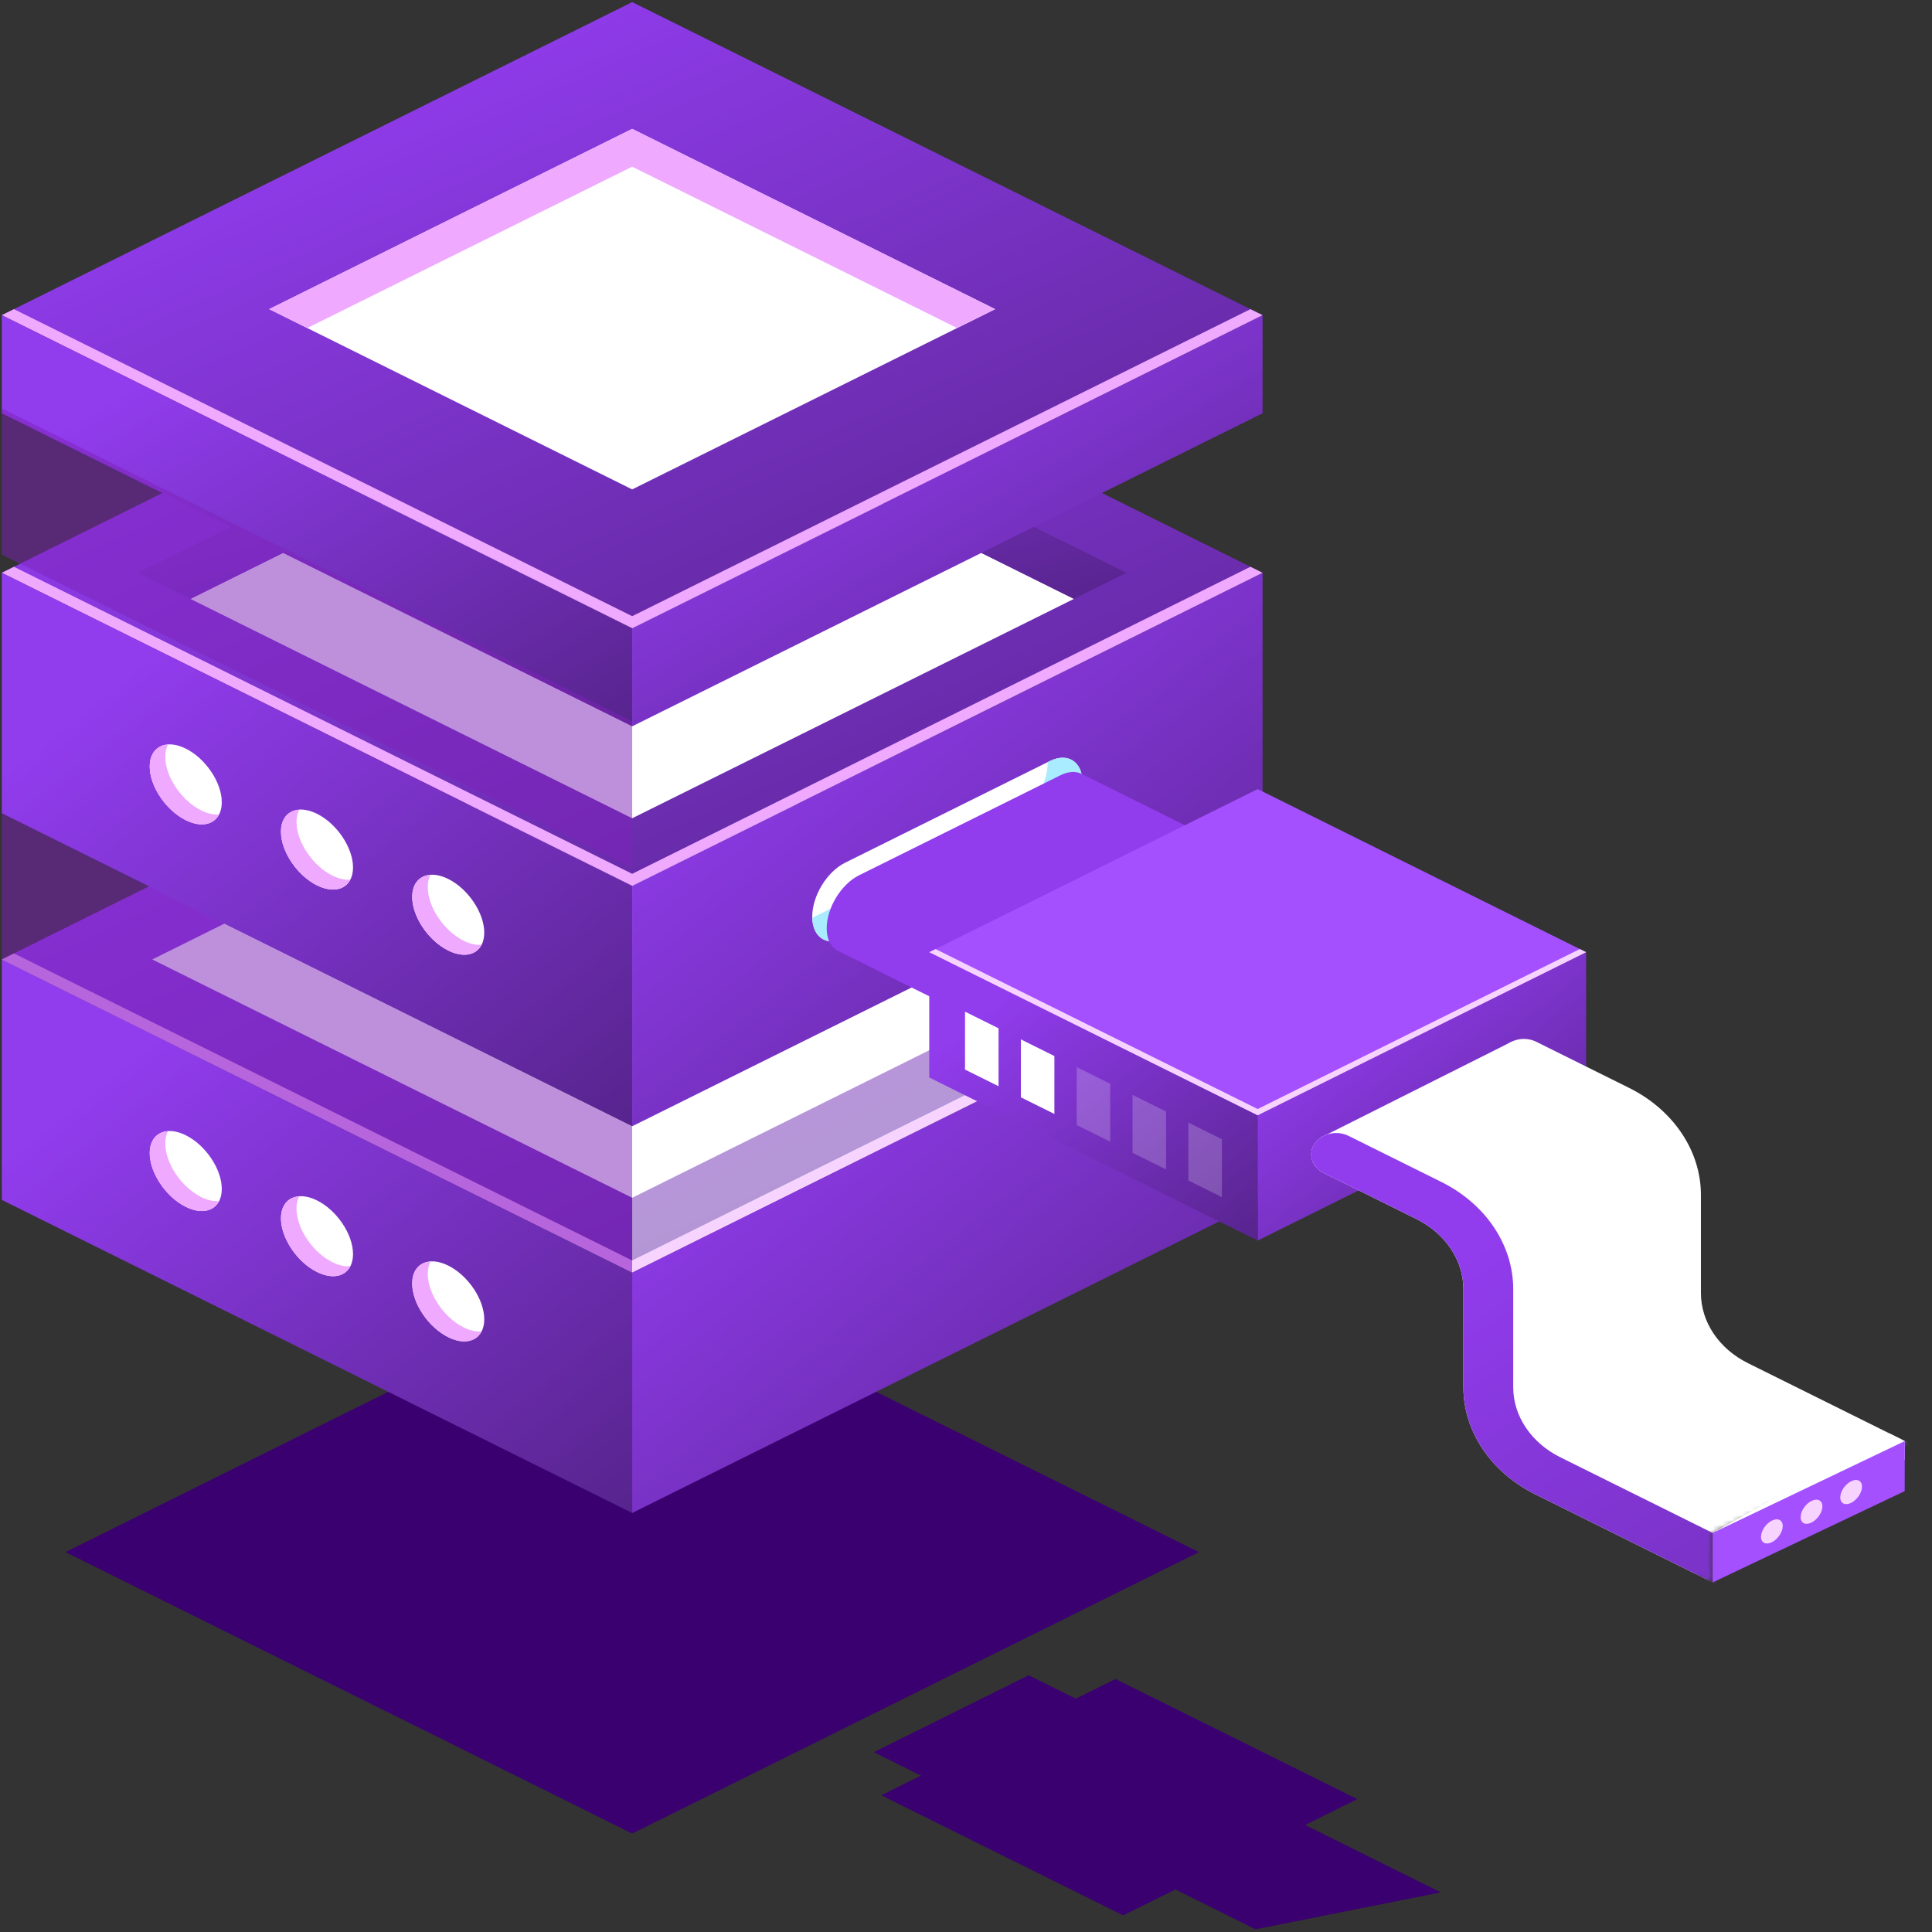 <svg xmlns="http://www.w3.org/2000/svg" width="401" height="401" viewBox="0 0 401 401" fill="none"><rect x="0" y="0" width="401" height="401" fill="#333333" stroke="none"/><path d="M131.211 380.567L248.84 322.151L131.216 263.736L13.587 322.152L131.211 380.567Z" fill="#3A0070"></path><path d="M131.211 314.025L262.051 249.049V199.139L131.211 264.116V314.025Z" fill="url(#paint0_linear_439_7966)"></path><path d="M131.212 264.115L262.051 199.139L131.216 134.162L0.377 199.14L131.212 264.115Z" fill="url(#paint1_linear_439_7966)"></path><path d="M131.212 248.608L230.824 199.139L131.216 149.671L31.603 199.14L131.212 248.608Z" fill="white"></path><path d="M0.374 249.049L131.213 314.025V264.116L0.374 199.139V249.049Z" fill="url(#paint2_linear_439_7966)"></path><path d="M131.211 233.777L262.051 168.799V118.888L131.211 183.866V233.777Z" fill="url(#paint3_linear_439_7966)"></path><path d="M131.212 183.866L262.051 118.888L131.216 53.912L0.377 118.89L131.212 183.866Z" fill="url(#paint4_linear_439_7966)"></path><path d="M131.212 181.367L259.535 117.639L262.051 118.888L131.212 183.866L0.377 118.89L2.892 117.64L131.212 181.367Z" fill="#EFA9FF"></path><path d="M131.212 261.617L259.535 197.889L262.051 199.138L131.212 264.115L0.377 199.14L2.892 197.891L131.212 261.617Z" fill="#EFA9FF"></path><path d="M131.215 78.768L222.901 124.304L131.211 169.838L39.524 124.304L131.215 78.768Z" fill="white"></path><path d="M131.215 78.768L39.524 124.304L28.62 118.89L131.215 67.94L233.806 118.888L222.903 124.302L131.215 78.768Z" fill="url(#paint5_linear_439_7966)"></path><path d="M0.374 168.799L131.213 233.777V183.866L0.374 118.888V168.799Z" fill="url(#paint6_linear_439_7966)"></path><path d="M85.554 186.146C85.554 190.25 88.902 195.238 93.032 197.289C97.162 199.34 100.51 197.677 100.51 193.575C100.51 189.473 97.162 184.483 93.032 182.432C88.902 180.38 85.554 182.043 85.554 186.146Z" fill="white"></path><path d="M58.316 172.619C58.316 176.721 61.664 181.711 65.794 183.762C69.924 185.813 73.272 184.149 73.272 180.048C73.272 175.946 69.924 170.956 65.794 168.905C61.664 166.852 58.316 168.515 58.316 172.619Z" fill="white"></path><path d="M31.076 159.09C31.076 163.193 34.424 168.182 38.554 170.233C42.684 172.284 46.032 170.62 46.032 166.518C46.032 162.416 42.684 157.426 38.554 155.376C34.424 153.325 31.076 154.988 31.076 159.09Z" fill="white"></path><path d="M89.344 181.603C88.987 182.293 88.783 183.138 88.783 184.134C88.783 188.236 92.131 193.226 96.261 195.277C97.609 195.946 98.857 196.184 99.951 196.106C98.833 198.259 96.162 198.843 93.034 197.289C88.904 195.238 85.556 190.25 85.556 186.146C85.554 183.383 87.091 181.763 89.344 181.603Z" fill="#EFA9FF"></path><path d="M62.104 168.076C61.747 168.766 61.542 169.61 61.542 170.606C61.542 174.708 64.891 179.698 69.021 181.749C70.369 182.418 71.617 182.656 72.71 182.578C71.595 184.732 68.922 185.316 65.794 183.762C61.664 181.711 58.316 176.721 58.316 172.619C58.316 169.855 59.851 168.236 62.104 168.076Z" fill="#EFA9FF"></path><path d="M34.864 154.548C34.507 155.238 34.303 156.083 34.303 157.079C34.303 161.181 37.651 166.171 41.783 168.222C43.133 168.891 44.38 169.129 45.473 169.051C44.357 171.204 41.684 171.788 38.556 170.234C34.426 168.183 31.078 163.193 31.078 159.092C31.076 156.328 32.611 154.708 34.864 154.548Z" fill="#EFA9FF"></path><path d="M85.554 266.395C85.554 270.497 88.902 275.487 93.032 277.538C97.162 279.589 100.51 277.927 100.51 273.823C100.51 269.72 97.162 264.732 93.032 262.681C88.902 260.63 85.554 262.293 85.554 266.395Z" fill="white"></path><path d="M58.316 252.868C58.316 256.969 61.664 261.959 65.794 264.01C69.924 266.061 73.272 264.4 73.272 260.296C73.272 256.192 69.924 251.204 65.794 249.153C61.664 247.102 58.316 248.766 58.316 252.868Z" fill="white"></path><path d="M31.076 239.34C31.076 243.442 34.424 248.432 38.554 250.483C42.684 252.534 46.032 250.872 46.032 246.769C46.032 242.665 42.684 237.677 38.554 235.626C34.424 233.575 31.076 235.238 31.076 239.34Z" fill="white"></path><path d="M89.344 261.853C88.987 262.543 88.783 263.388 88.783 264.384C88.783 268.486 92.131 273.476 96.261 275.527C97.609 276.196 98.857 276.434 99.951 276.356C98.833 278.509 96.162 279.093 93.034 277.539C88.904 275.489 85.556 270.499 85.556 266.397C85.554 263.633 87.091 262.013 89.344 261.853Z" fill="#EFA9FF"></path><path d="M62.104 248.324C61.747 249.014 61.542 249.859 61.542 250.855C61.542 254.958 64.891 259.947 69.021 261.998C70.369 262.667 71.617 262.905 72.71 262.827C71.595 264.98 68.922 265.564 65.794 264.01C61.664 261.959 58.316 256.969 58.316 252.868C58.316 250.106 59.851 248.486 62.104 248.324Z" fill="#EFA9FF"></path><path d="M34.864 234.797C34.507 235.487 34.303 236.332 34.303 237.327C34.303 241.431 37.651 246.419 41.783 248.47C43.133 249.139 44.38 249.377 45.473 249.299C44.357 251.453 41.684 252.037 38.556 250.483C34.426 248.432 31.078 243.444 31.078 239.34C31.076 236.578 32.611 234.958 34.864 234.797Z" fill="#EFA9FF"></path><path d="M131.211 150.752L262.051 85.775V65.415L131.211 130.393V150.752Z" fill="url(#paint7_linear_439_7966)"></path><path d="M131.212 130.391L262.051 65.413L131.216 0.439L0.377 65.416L131.212 130.391Z" fill="url(#paint8_linear_439_7966)"></path><path d="M131.212 127.891L259.535 64.165L262.051 65.413L131.212 130.391L0.377 65.416L2.892 64.167L131.212 127.891Z" fill="#EFA9FF"></path><path d="M0.374 85.775L131.213 150.752V130.393L0.374 65.415V85.775Z" fill="url(#paint9_linear_439_7966)"></path><path opacity="0.5" d="M262.051 168.799V199.139L131.211 264.115L131.213 233.777L262.051 168.799Z" fill="white"></path><path opacity="0.5" d="M0.374 168.799L0.376 199.14L131.211 264.115L131.213 233.777L0.374 168.799Z" fill="#7F22BA"></path><path opacity="0.5" d="M0.377 84.766L0.379 115.108L131.214 180.082L131.216 149.744L0.377 84.766Z" fill="#7F22BA"></path><path d="M131.212 101.577L55.875 64.163L131.21 26.75L206.548 64.165L131.212 101.577Z" fill="white"></path><path d="M131.21 34.593L198.654 68.086L206.548 64.165L131.21 26.751L55.875 64.163L63.769 68.084L131.21 34.593Z" fill="#EFA9FF"></path><path d="M175.39 194.693L217.874 173.594C221.634 171.726 224.683 166.715 224.683 162.403C224.683 158.089 221.634 156.107 217.874 157.974L175.39 179.072C171.63 180.941 168.581 185.952 168.581 190.264C168.579 194.576 171.628 196.559 175.39 194.693Z" fill="white"></path><path d="M210.63 169.623C214.39 167.754 217.439 162.743 217.439 158.431C217.439 158.349 217.431 158.275 217.429 158.195L217.874 157.974C221.634 156.106 224.683 158.089 224.683 162.403C224.683 166.716 221.634 171.727 217.874 173.594L175.39 194.693C171.701 196.524 168.702 194.646 168.591 190.5L210.63 169.623Z" fill="#A9EBFF"></path><path d="M270.889 378.794L281.719 373.415L231.517 348.484L223.287 352.572L213.503 347.714L181.365 363.675L191.147 368.533L182.915 372.621L233.117 397.552L243.948 392.174L260.59 400.439L299.044 392.777L270.889 378.794Z" fill="#3A0070"></path><path d="M395.347 302.95L395.357 299.1L392.31 297.586L355.472 318.172L395.347 302.95Z" fill="white"></path><mask id="mask0_439_7966" style="mask-type:luminance" maskUnits="userSpaceOnUse" x="94" y="118" width="307" height="211"><path d="M295.122 118.907C282.281 120.609 96.196 127.078 94.303 133.252C92.409 139.425 187.783 282.771 187.783 282.771L355.472 328.444V318.172L395.357 299.1L400.374 231.487C400.374 231.487 307.963 117.207 295.122 118.907Z" fill="white"></path></mask><g mask="url(#mask0_439_7966)"><path d="M171.586 192.692C171.586 188.448 174.586 183.515 178.288 181.678L220.099 160.915C221.857 160.042 223.451 160.032 224.647 160.708L224.655 160.703L270.828 183.668L219.915 220.225L173.841 197.324L173.849 197.317C172.464 196.596 171.586 194.981 171.586 192.692Z" fill="#913CED"></path><path d="M224.318 219.929L266.128 199.165C269.83 197.326 272.831 192.395 272.831 188.15C272.831 183.906 269.83 181.954 266.128 183.793L224.318 204.558C220.616 206.397 217.615 211.328 217.615 215.572C217.615 219.816 220.616 221.768 224.318 219.929Z" fill="url(#paint10_linear_439_7966)"></path><path d="M261.038 257.491L329.208 223.637V197.633L261.038 231.488V257.491Z" fill="url(#paint11_linear_439_7966)"></path><path d="M261.038 231.488L329.208 197.633L261.04 163.781L192.871 197.633L261.038 231.488Z" fill="#A450FF"></path><path d="M192.871 223.637L261.038 257.491V231.488L192.871 197.633V223.637Z" fill="url(#paint12_linear_439_7966)"></path><path d="M261.038 230.186L327.897 196.982L329.208 197.633L261.038 231.488L192.871 197.633L194.182 196.983L261.038 230.186Z" fill="#F7D4FF"></path><path d="M274.166 236.097L313.724 216.229L347.048 239.182L349.869 258.994V277.056L468.172 339.057L501.08 355.77L496.065 368.708L473.187 376.526L441.534 368.439L399.229 344.179L329.208 310.752L309.598 297.812L308.345 270.316L305.838 253.603L274.166 236.097Z" fill="white"></path><path d="M471.512 381.085C478.013 381.085 484.513 379.615 490.439 376.672C502.292 370.785 509.367 360.244 509.367 348.472V226.836C509.367 224.381 507.051 222.389 504.196 222.389C501.341 222.389 499.025 224.381 499.025 226.836V348.472C499.025 357.027 493.882 364.69 485.269 368.967C476.655 373.245 466.37 373.245 457.756 368.967L323.829 302.456C317.814 299.469 314.078 293.902 314.078 287.926V267.553C314.078 258.41 308.359 249.89 299.155 245.319L279.913 235.763C277.44 234.536 274.277 235.263 272.849 237.39C271.42 239.517 272.269 242.237 274.742 243.466L293.985 253.022C300 256.01 303.736 261.577 303.736 267.553V287.926C303.736 297.068 309.454 305.588 318.658 310.16L452.585 376.67C458.512 379.615 465.012 381.085 471.512 381.085Z" fill="white"></path><path d="M311.81 217.863C313.237 215.735 316.399 215.005 318.875 216.234L338.117 225.79C347.321 230.361 353.039 238.88 353.039 248.022V268.395C353.039 274.369 356.775 279.938 362.791 282.926L504.141 353.123C507.681 354.88 511.502 355.904 515.376 356.217C515.018 359.159 515.149 362.158 514.869 365.121C509.391 364.735 503.975 363.312 498.972 360.826L357.622 290.629C348.418 286.058 342.7 277.538 342.7 268.395V248.022C342.7 242.048 338.964 236.481 332.948 233.493L313.706 223.937C311.231 222.71 310.384 219.99 311.81 217.863Z" fill="white"></path><path d="M471.512 381.085C478.013 381.085 484.513 379.615 490.439 376.672C502.292 370.785 509.367 360.244 509.367 348.472V226.836C509.367 224.381 507.051 222.389 504.196 222.389C501.341 222.389 499.025 224.381 499.025 226.836V348.472C499.025 357.027 493.882 364.69 485.269 368.967C476.655 373.245 466.37 373.245 457.756 368.967L323.829 302.456C317.814 299.469 314.078 293.902 314.078 287.926V267.553C314.078 258.41 308.359 249.89 299.155 245.319L279.913 235.763C277.44 234.536 274.277 235.263 272.849 237.39C271.42 239.517 272.269 242.237 274.742 243.466L293.985 253.022C300 256.01 303.736 261.577 303.736 267.553V287.926C303.736 297.068 309.454 305.588 318.658 310.16L452.585 376.67C458.512 379.615 465.012 381.085 471.512 381.085Z" fill="url(#paint13_linear_439_7966)"></path><path opacity="0.2" d="M246.654 245.02L253.61 248.475V236.453L246.654 232.998V245.02Z" fill="white"></path><path opacity="0.2" d="M235.063 239.264L242.022 242.721V230.698L235.063 227.243V239.264Z" fill="white"></path><path opacity="0.2" d="M223.475 233.509L230.434 236.964V224.944L223.475 221.488V233.509Z" fill="white"></path><path d="M211.887 227.754L218.846 231.209V219.189L211.887 215.732V227.754Z" fill="white"></path><path d="M200.298 221.999L207.256 225.455V213.432L200.298 209.977V221.999Z" fill="white"></path></g><path d="M355.472 328.442L395.329 309.494L395.357 299.1L355.472 318.172V328.442Z" fill="#A450FF"></path><path d="M370.023 316.735C370.023 317.974 369.012 319.481 367.763 320.1C366.517 320.718 365.504 320.218 365.504 318.979C365.504 317.739 366.515 316.232 367.763 315.614C369.01 314.995 370.023 315.497 370.023 316.735Z" fill="#F7D4FF"></path><path d="M378.248 312.65C378.248 313.89 377.236 315.396 375.989 316.015C374.743 316.636 373.73 316.133 373.73 314.894C373.73 313.655 374.741 312.148 375.989 311.529C377.238 310.909 378.248 311.411 378.248 312.65Z" fill="#F7D4FF"></path><path d="M386.474 308.564C386.474 309.803 385.464 311.31 384.215 311.929C382.969 312.549 381.956 312.047 381.956 310.808C381.956 309.569 382.967 308.062 384.215 307.443C385.464 306.823 386.474 307.325 386.474 308.564Z" fill="#F7D4FF"></path><defs><linearGradient id="paint0_linear_439_7966" x1="161.388" y1="217.117" x2="248.008" y2="325.272" gradientUnits="userSpaceOnUse"><stop stop-color="#913CED"></stop><stop offset="1" stop-color="#57248D"></stop></linearGradient><linearGradient id="paint1_linear_439_7966" x1="60.73" y1="154.498" x2="136.202" y2="321.119" gradientUnits="userSpaceOnUse"><stop stop-color="#913CED"></stop><stop offset="1" stop-color="#57248D"></stop></linearGradient><linearGradient id="paint2_linear_439_7966" x1="30.551" y1="217.117" x2="117.171" y2="325.272" gradientUnits="userSpaceOnUse"><stop stop-color="#913CED"></stop><stop offset="1" stop-color="#57248D"></stop></linearGradient><linearGradient id="paint3_linear_439_7966" x1="161.388" y1="136.867" x2="248.009" y2="245.022" gradientUnits="userSpaceOnUse"><stop stop-color="#913CED"></stop><stop offset="1" stop-color="#57248D"></stop></linearGradient><linearGradient id="paint4_linear_439_7966" x1="60.73" y1="74.248" x2="136.204" y2="240.87" gradientUnits="userSpaceOnUse"><stop stop-color="#913CED"></stop><stop offset="1" stop-color="#57248D"></stop></linearGradient><linearGradient id="paint5_linear_439_7966" x1="75.945" y1="76.76" x2="96.478" y2="158.711" gradientUnits="userSpaceOnUse"><stop stop-color="#913CED"></stop><stop offset="1" stop-color="#57248D"></stop></linearGradient><linearGradient id="paint6_linear_439_7966" x1="30.551" y1="136.867" x2="117.172" y2="245.022" gradientUnits="userSpaceOnUse"><stop stop-color="#913CED"></stop><stop offset="1" stop-color="#57248D"></stop></linearGradient><linearGradient id="paint7_linear_439_7966" x1="161.388" y1="78.769" x2="219.33" y2="176.167" gradientUnits="userSpaceOnUse"><stop stop-color="#913CED"></stop><stop offset="1" stop-color="#57248D"></stop></linearGradient><linearGradient id="paint8_linear_439_7966" x1="60.73" y1="20.774" x2="136.202" y2="187.395" gradientUnits="userSpaceOnUse"><stop stop-color="#913CED"></stop><stop offset="1" stop-color="#57248D"></stop></linearGradient><linearGradient id="paint9_linear_439_7966" x1="30.551" y1="78.769" x2="88.493" y2="176.167" gradientUnits="userSpaceOnUse"><stop stop-color="#913CED"></stop><stop offset="1" stop-color="#57248D"></stop></linearGradient><linearGradient id="paint10_linear_439_7966" x1="230.35" y1="188.972" x2="256.312" y2="230.86" gradientUnits="userSpaceOnUse"><stop stop-color="#913CED"></stop><stop offset="1" stop-color="#57248D"></stop></linearGradient><linearGradient id="paint11_linear_439_7966" x1="276.761" y1="207" x2="321.891" y2="263.351" gradientUnits="userSpaceOnUse"><stop stop-color="#913CED"></stop><stop offset="1" stop-color="#57248D"></stop></linearGradient><linearGradient id="paint12_linear_439_7966" x1="208.593" y1="207" x2="253.723" y2="263.35" gradientUnits="userSpaceOnUse"><stop stop-color="#913CED"></stop><stop offset="1" stop-color="#57248D"></stop></linearGradient><linearGradient id="paint13_linear_439_7966" x1="326.866" y1="247.223" x2="435.902" y2="425.913" gradientUnits="userSpaceOnUse"><stop stop-color="#913CED"></stop><stop offset="1" stop-color="#57248D"></stop></linearGradient></defs></svg>